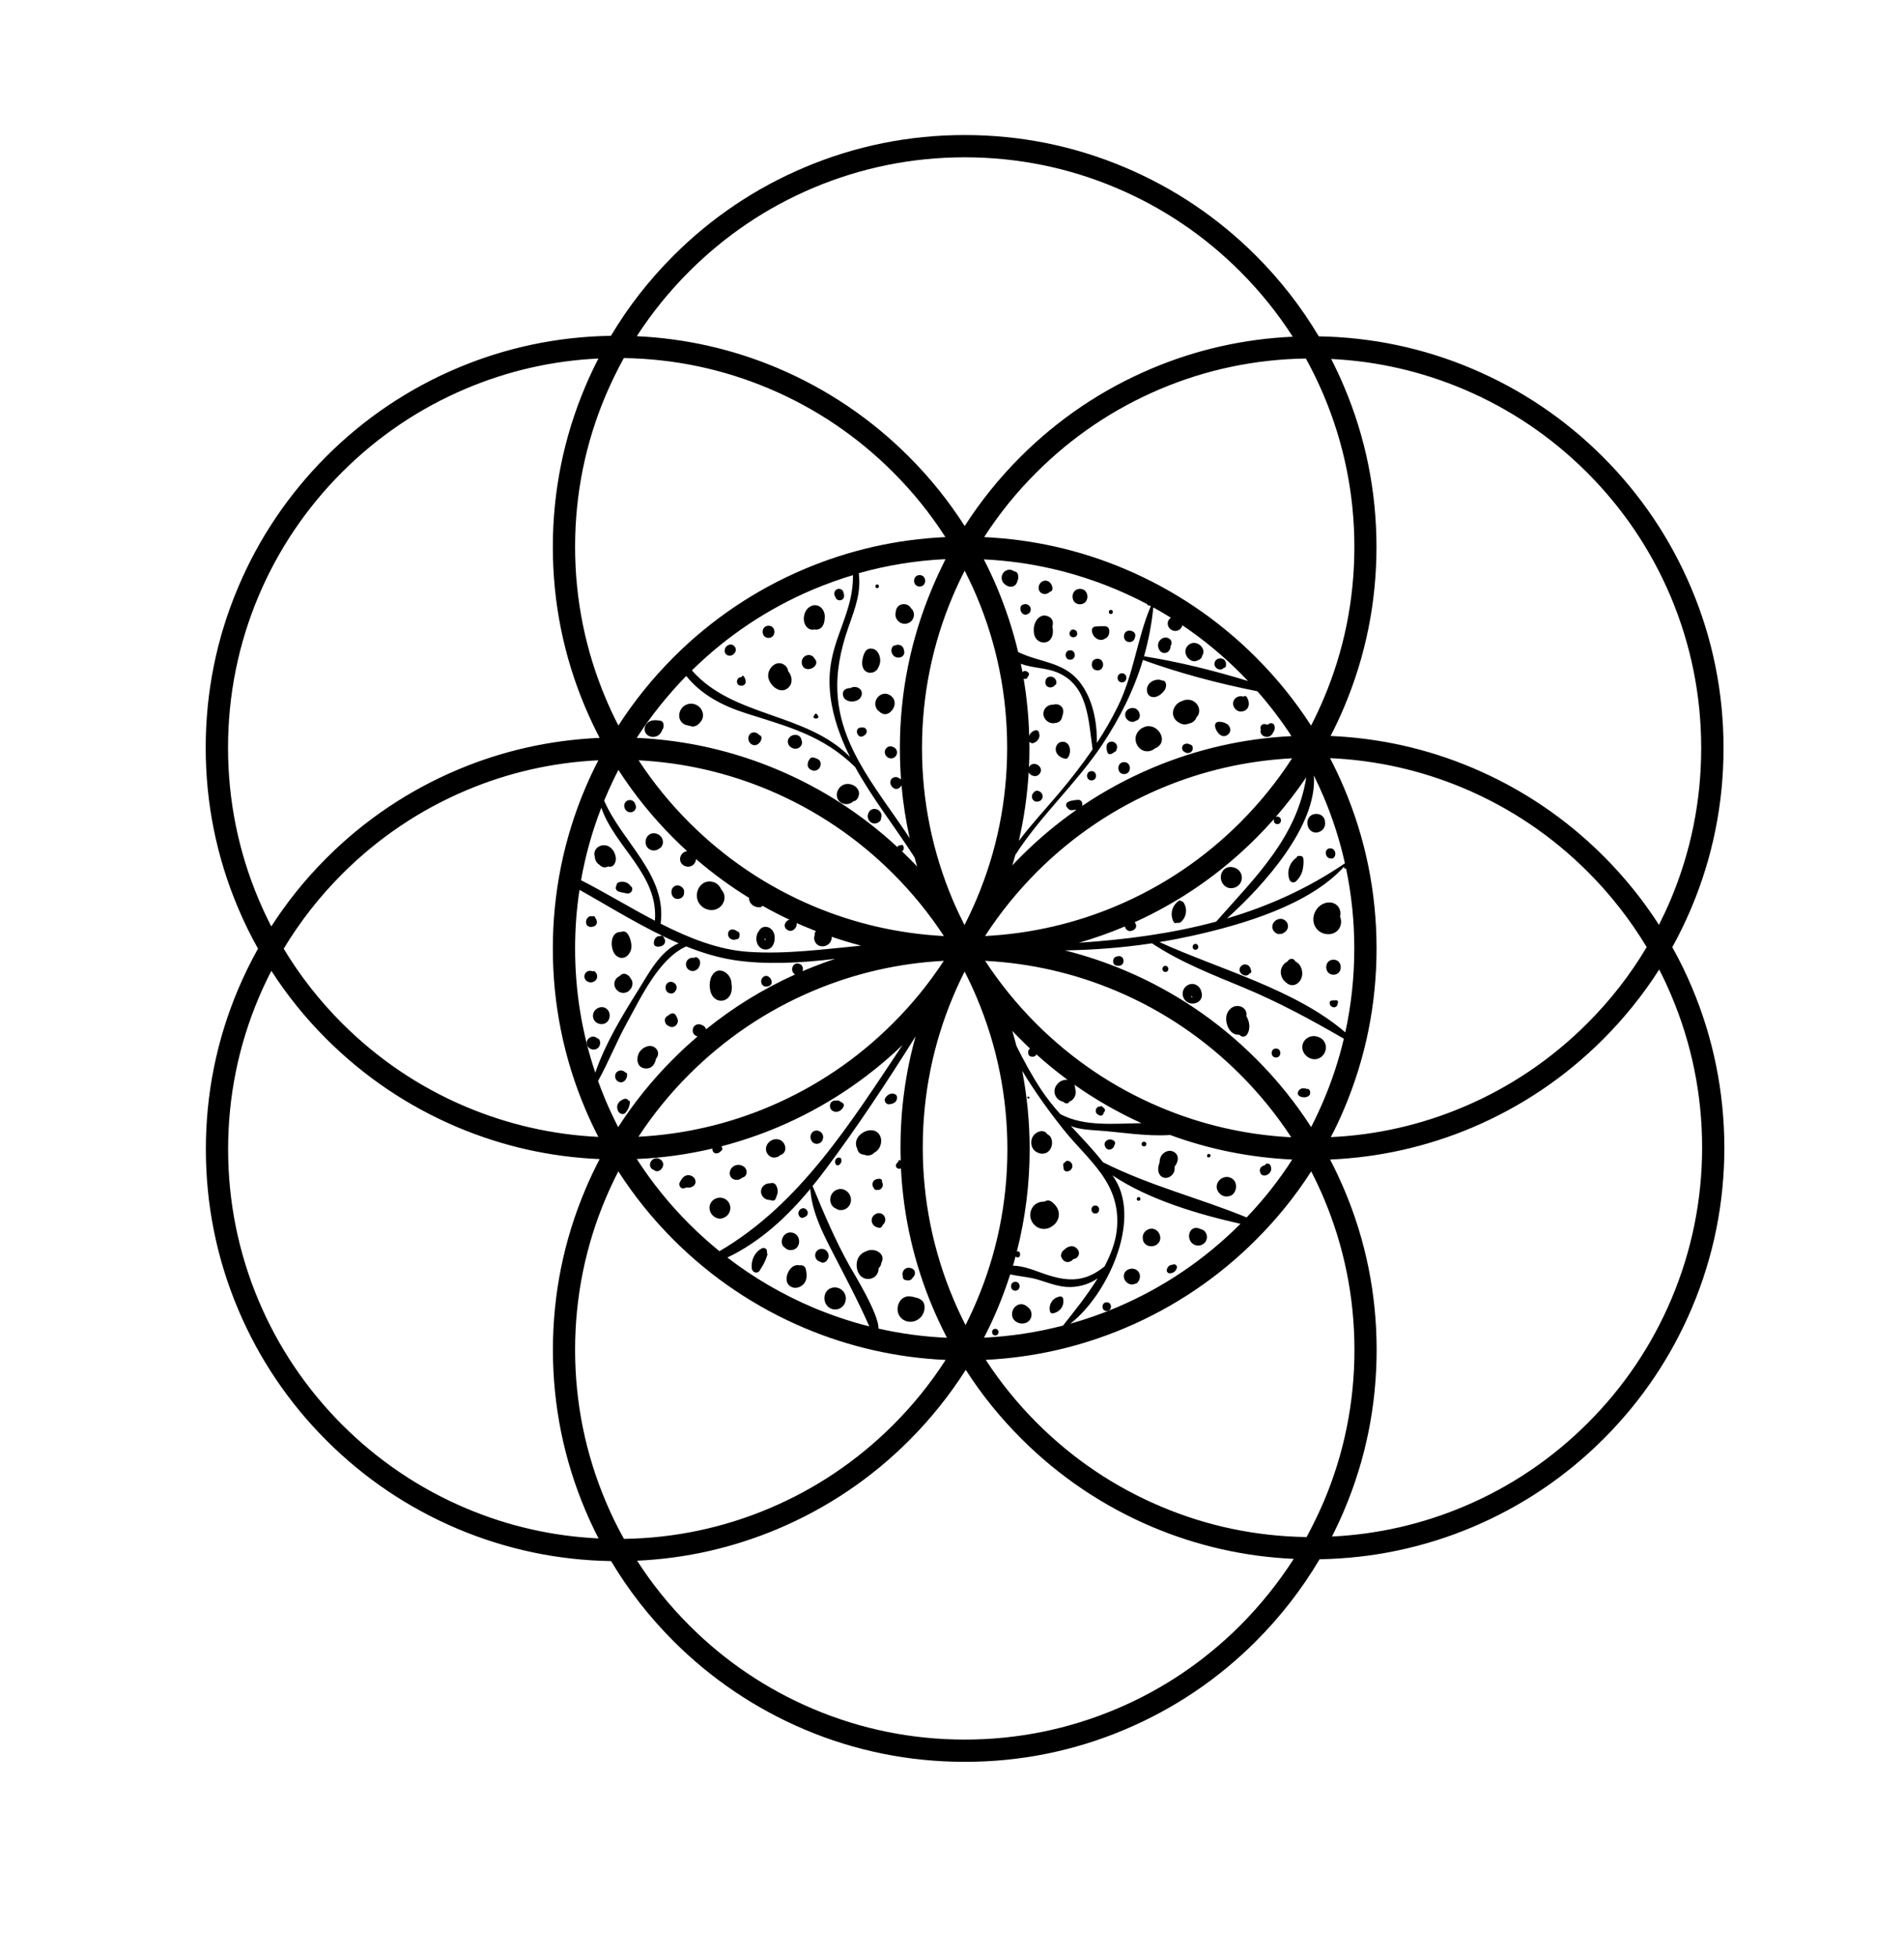 <?xml version="1.0" encoding="UTF-8"?> <!-- Generator: Adobe Illustrator 26.0.2, SVG Export Plug-In . SVG Version: 6.00 Build 0) --> <svg xmlns="http://www.w3.org/2000/svg" xmlns:xlink="http://www.w3.org/1999/xlink" id="Слой_1" x="0px" y="0px" viewBox="0 0 2497.3 2564.8" style="enable-background:new 0 0 2497.3 2564.8;" xml:space="preserve"> <g> <path d="M2219,1294.6c-7.6-18-16.1-35.5-25.6-52.4c9.1-16.4,17.3-33.4,24.7-50.8c28.2-66.6,42.5-137.3,42.5-210.3 c0-72.9-14.3-143.7-42.5-210.2c-27.2-64.3-66.1-122.1-115.7-171.7c-49.6-49.6-107.4-88.5-171.7-115.7c-63.8-27-131.4-41.2-201-42.4 c-22.8-38.4-50.4-73.8-82.4-105.8c-49.6-49.6-107.4-88.5-171.7-115.7c-66.6-28.2-137.3-42.5-210.3-42.5s-143.7,14.3-210.3,42.5 c-64.3,27.2-122.1,66.1-171.7,115.7c-31.8,31.8-59.3,67-82,105.1c-69.9,1.1-137.6,15.3-201.6,42.4 c-64.3,27.2-122.1,66.1-171.7,115.8c-49.6,49.6-88.5,107.4-115.7,171.7c-28.2,66.6-42.5,137.3-42.5,210.3 c0,72.9,14.3,143.6,42.5,210.2c7.7,18.3,16.4,36.1,26.1,53.3c-9.5,17.1-18.2,34.7-25.9,52.9c-28.2,66.6-42.5,137.3-42.5,210.2 s14.3,143.7,42.5,210.3c27.2,64.3,66.1,122.1,115.8,171.7c49.6,49.6,107.4,88.5,171.7,115.7c63.9,27,131.7,41.3,201.5,42.4 c22.7,38.1,50.1,73.2,81.9,105c49.6,49.6,107.4,88.5,171.7,115.8c66.6,28.2,137.3,42.5,210.3,42.5c72.9,0,143.7-14.3,210.3-42.5 c64.3-27.2,122.1-66.1,171.7-115.8c32.4-32.4,60.3-68.4,83.4-107.4c69.6-1.2,137.2-15.4,201-42.4c64.3-27.2,122.1-66.1,171.7-115.7 c49.6-49.6,88.5-107.4,115.7-171.7c28.2-66.6,42.5-137.3,42.5-210.3C2261.5,1431.9,2247.2,1361.2,2219,1294.6z M1919.3,510.3 c60.8,25.7,115.5,62.6,162.4,109.5c46.9,46.9,83.8,101.6,109.5,162.4c26.6,63,40.1,129.9,40.1,198.9s-13.5,135.9-40.1,198.9 c-4.7,11.2-9.9,22.2-15.3,32.9c-20.8-32.4-45.1-62.5-72.7-90.1c-49.6-49.6-107.4-88.5-171.7-115.7 c-59.3-25.1-121.8-39.1-186.3-41.9c6.4-12.3,12.3-24.9,17.7-37.7c28.2-66.6,42.5-137.3,42.5-210.2c0-72.9-14.3-143.7-42.5-210.3 c-5.2-12.3-10.9-24.4-16.9-36.2C1806,473.7,1864.2,487,1919.3,510.3z M1713.7,2015.8c-66.3-1-130.6-14.4-191.2-40.1 c-60.8-25.7-115.5-62.6-162.4-109.5c-25.4-25.4-47.9-53.1-67.2-82.8c63.2-3.1,124.6-17.2,182.8-41.8 c64.3-27.2,122.1-66.1,171.7-115.7c27.5-27.5,51.7-57.4,72.4-89.7c5.9,11.5,11.4,23.2,16.5,35.2c26.6,63,40.2,129.9,40.2,198.9 c0,69-13.5,135.9-40.2,198.9C1729.4,1985.2,1721.9,2000.7,1713.7,2015.8z M794.5,1969.2c-26.6-63-40.2-129.9-40.2-198.9 c0-69,13.5-135.9,40.2-198.9c5.1-12,10.6-23.7,16.5-35.2c20.7,32.2,44.9,62.2,72.4,89.7c49.6,49.6,107.4,88.5,171.7,115.7 c58.9,24.9,121.1,39,185.2,41.9c-19.7,30.6-42.6,59-68.7,85.1c-46.9,46.9-101.6,83.8-162.4,109.5c-60.5,25.6-124.7,39.1-190.8,40.1 C809.5,2002.4,801.6,1986,794.5,1969.2z M818.2,469.6c66.1,1,130.2,14.5,190.7,40.1c60.8,25.7,115.5,62.6,162.4,109.5 c26.1,26.1,49.1,54.6,68.7,85.2c-64,2.9-126.1,17-185,41.9C990.8,773.5,933,812.4,883.4,862c-27.4,27.4-51.6,57.4-72.3,89.5 c-6-11.5-11.5-23.3-16.6-35.4c-26.6-63-40.2-129.9-40.2-198.9s13.5-135.9,40.2-198.9C801.6,501.7,809.5,485.4,818.2,469.6z M1736.2,518.4c26.6,63,40.2,129.9,40.2,198.9s-13.5,135.9-40.2,198.9c-5.1,12-10.6,23.8-16.6,35.4c-20.7-32.2-44.9-62.1-72.3-89.5 c-49.6-49.6-107.4-88.5-171.7-115.8c-58.8-24.9-120.9-38.9-184.8-41.9c19.6-30.4,42.4-58.7,68.4-84.6 c46.9-46.9,101.6-83.8,162.4-109.5c60.6-25.7,124.9-39.1,191.2-40.1C1721.4,485.8,1729.2,501.9,1736.2,518.4z M1547.3,825.5 c2-1.6,3.1-3.6,3.5-5.5c27.1,18.3,52.5,39.2,75.9,62.6c3.5,3.5,6.9,7,10.2,10.5c-44.4-13.6-91.1-25.2-136.4-32.4 c5.9-20.7,10-42,12.2-64.1c7.8,4.3,15.5,8.8,23,13.5c-2.5,1.7-4.2,4.5-4.1,7.7C1531.7,825.7,1541.1,830.3,1547.3,825.5z M1765.5,1139C1765.5,1139,1765.5,1139,1765.5,1139c7.2,34.3,10.8,69.3,10.8,105c0,37.4-4,74.1-11.8,109.9 c-65.5-56.5-166.3-83-243.8-118.4c14.3-2.3,28.6-5.1,42.7-8.2c67-14.9,153.9-40.3,199.9-91.1 C1761.9,1137.7,1763.7,1139.9,1765.5,1139z M1415,1236.4c20.5-5.9,40.6-13,60.4-21.4c0.8,3.9,4.7,7.3,8.9,5.7 c0.4-0.2,0.8-0.3,1.3-0.5c2.6-1,4.7-3.1,4.6-6c-0.1-2-0.9-3.3-2-4.7c59.3-26.9,112.8-63.9,159.1-110.2c8.2-8.2,16.1-16.6,23.7-25.2 c-1,2.9,0.5,6.7,4.4,6.7c6.3,0,6.3-9.8,0-9.8c-0.8,0-1.5,0.2-2.1,0.4c14.4-16.6,27.7-33.9,40-52c-12.5,78.7-65.3,129.5-118.2,189.3 C1536.8,1224.4,1476.6,1232.3,1415,1236.4z M1464.6,1614.6c-1.8,15.2-7.8,30.8-15.8,46.2c-27.7,22.7-51.7,19.9-84.3,8 c-11.7-4.3-23.7-8.7-35.9-8.9c1.2-3.9,2.3-7.9,3.3-11.9c2.1,1.7,6.1,1.5,6-2.4c0-0.5,0-1.1,0-1.6c-0.1-2.1-2.5-3.6-4.2-2.7 c11.1-43.5,16.8-88.4,16.8-134.1c0-34.9-3.3-69.2-9.8-102.9c16.3,27,34.8,52.6,53.6,76.3 C1426.8,1521.9,1472.2,1551.4,1464.6,1614.6z M837.4,1490.8c19.2-29.3,41.4-56.7,66.6-81.8c46.9-46.9,101.6-83.8,162.4-109.5 c54.6-23.1,112.2-36.3,171.5-39.4c-19.2,29.3-41.4,56.7-66.6,81.8c-46.9,46.9-101.6,83.8-162.4,109.5 C954.3,1474.5,896.7,1487.7,837.4,1490.8z M866.5,1211.4c8.5-64-50.2-106.3-74.1-161.4c0.7-1.6,1.4-3.3,2.1-4.9 c5.1-12,10.6-23.8,16.6-35.4c20.7,32.2,44.9,62.1,72.3,89.5c5.9,5.9,11.8,11.6,17.9,17.1c-4.9,0.4-9.1,4.7-9.3,10 c-0.3,7.9,8.6,12.6,15.3,9.2c3.3-1.7,5.3-5.2,5.7-8.8c21.9,18.9,45.2,35.9,69.7,51c-0.4,0.8-0.5,1.7-0.2,2.5 c1.9,6.4,7.3,9.8,13.9,9.7c1.6,0,2.9-0.8,3.7-2c11.5,6.5,23.3,12.6,35.4,18.3c-5,0.9-9.2,8.1-3.7,12.7c6.6,5.5,14.3-2.2,13-8.4 c3.4,1.5,6.9,3.1,10.4,4.5c5,2.1,10,4.1,15,6.1c-1.6,1.6-2,3.5-1.6,5.2c-0.9,2.4-1.1,5.1,0,7.8c4.1,10.8,19.6,8.3,22-2.3 c0.2-1.1,0.3-2.1,0.3-3.2c12.7,4.3,25.6,8.2,38.5,11.6c-49.3,4.7-98.6,11.4-147.6,8.1C942.2,1245.7,903.8,1230.3,866.5,1211.4z M1238,1227.6c-59.3-3.1-116.9-16.3-171.6-39.4c-60.8-25.7-115.5-62.6-162.4-109.5c-25.1-25.1-47.3-52.4-66.4-81.6 c59.3,3.1,116.9,16.3,171.6,39.4c60.8,25.7,115.5,62.6,162.4,109.5C1196.6,1171,1218.8,1198.3,1238,1227.6z M1522.4,1034 c54.8-23.2,112.7-36.4,172.3-39.5c-19.5,30.2-42.3,58.3-68,84.1c-46.9,46.9-101.6,83.8-162.4,109.5 c-54.8,23.2-112.7,36.4-172.3,39.5c19.5-30.2,42.3-58.3,68-84.1C1406.9,1096.6,1461.6,1059.7,1522.4,1034z M1349.2,1012.8 c1.1,2.5,3.5,4.2,6.1,4.7c2.9,0.8,6.2,0.2,8.5-3.1c6.4-8.9-9.1-18.3-14.2-8.2c0.4-8.5,0.6-17.1,0.6-25.6c0-2.6,0-5.2-0.1-7.9 c1.1,1.6,3.4,2.4,5.1,1.9c4.3-1.5,7.2-4.4,8.1-8.9c0.2-1,0.1-2.2-0.3-3.2c0.3-2.9-2.3-5.7-5.3-4.7c-4.1,1.3-6.7,4-7.8,7.4 c-0.7-25.3-3.1-50.4-7.3-75.1c0.6,0.2,1.3,0.3,2.2,0.3c1.9,0,2.9-1.3,3.1-2.8c0.6-0.4,1.1-0.9,1.3-1.6c0.1-0.3,0.2-0.6,0.3-0.9 c0.5-1.6-0.3-2.9-1.6-3.8c-2.8-2.1-5.3-1.5-6.8,0.2c-0.7-3.7-1.4-7.4-2.2-11c14.5,5.6,32.3,5.2,46.9,11 c41.9,16.7,41.6,63.3,47.3,101.2c-14.1,20.6-29.5,40.3-45.7,59.4c-17.4,20.5-35.5,40-51.1,60.7 C1343.1,1073.3,1347.4,1043.3,1349.2,1012.8z M1321,980.5c0,69-13.5,135.9-40.2,198.9c-4.9,11.5-10.1,22.8-15.8,33.8 c-5.5-10.9-10.7-21.9-15.5-33.2c-26.6-63-40.2-129.9-40.2-198.9s13.5-135.9,40.2-198.9c4.9-11.5,10.1-22.8,15.8-33.8 c5.5,10.9,10.7,21.9,15.5,33.2C1307.5,844.6,1321,911.6,1321,980.5z M1250.5,1305.9c4.5-10.7,9.4-21.3,14.7-31.7 c5.7,11.1,11,22.5,15.9,34.1c26.6,63,40.2,129.9,40.2,198.9c0,69-13.5,135.9-40.2,198.9c-4.5,10.7-9.4,21.3-14.7,31.7 c-5.7-11.1-11-22.5-15.9-34.1c-26.6-63-40.2-129.9-40.2-198.9C1210.3,1435.9,1223.8,1368.9,1250.5,1305.9z M1365.7,1429.2 c-12.3-18.6-22.8-37.9-32.5-57.5c-1.7-6.6-3.6-13.2-5.5-19.8c3.5,3.7,7.1,7.5,10.8,11.1c4.1,4.1,8.3,8.2,12.5,12.1 c-1.3,0.9-2.3,2.3-2.4,4.4c0,0.3,0,0.7,0,1.1c-0.3,6.3,8.8,7.1,10.8,2.2c13.1,11.8,26.8,23,40.9,33.4c0,0-0.1,0-0.1,0 c-1.1-0.1-2.2-0.1-3.2,0c-0.7,0-1.3,0.1-1.9,0.3c-8.1,2-14.2,10.8-11.3,19.2c1.7,4.9,6.2,8.3,11.2,9.4c0,0,0,0.1,0.1,0.1 c1.9,2.6,6.5,2.5,7.5-0.5c1.4-0.5,2.7-1.2,3.9-2.3c4.4-3.9,5.4-10,3.6-15.2c0.1-1.6-0.2-3.1-0.8-4.6c27.6,19.5,56.9,36.3,87.9,50.4 c-36.9,0.5-75.1,4.8-106.5-11.9C1381.5,1450.9,1373.1,1440.4,1365.7,1429.2z M1391.6,1434.4c0,0.1,0,0.2,0,0.3 c-0.1-0.1-0.2-0.2-0.2-0.3C1391.4,1434.4,1391.5,1434.4,1391.6,1434.4z M1521.5,1452c-60.8-25.7-115.5-62.6-162.4-109.5 c-25.3-25.3-47.7-52.9-67-82.4c59.5,3.1,117.3,16.3,172.1,39.5c60.8,25.7,115.5,62.6,162.4,109.5c25.3,25.3,47.7,52.9,67,82.4 C1634.1,1488.4,1576.3,1475.2,1521.5,1452z M1511.1,1007.2c-32.3,13.7-63,30.3-91.8,49.8c1.2-3.9-0.7-8.5-5.8-8 c-3.8,0.4-16.2,0.9-15.2,7.4c0.2,1.5,1.1,2.6,2.3,3.4c0.9,1.7,2.6,2.9,5,2.7c2.2-0.2,4.3-0.4,6.5-0.6c-25.8,18.1-50.1,38.4-72.7,61 c-3.9,3.9-7.8,7.9-11.6,12c1.3-4.5,2.6-9,3.9-13.6c32.4-50.9,79.9-93.7,113.5-144c23.7-35.5,42.1-72.5,53.9-111.8 c47.8,17.4,99.9,31.1,150.1,41.1c16.4,18.6,31.3,38.2,44.7,58.8C1630.6,968.5,1569.3,982.6,1511.1,1007.2z M1504.4,792.2 c0.5,1.5,2.4,2.4,3.9,2.1c0.4,0.2,0.7,0.4,1.1,0.6c-18.1,42.9-22.4,89.4-43.5,132.1c-8.1,16.4-17.2,32.1-27.2,47.3 c0.3-28.4-5.6-59.2-23.8-81.3c-20.8-25.3-52.5-24.5-79.5-37.9c-6.9-28.9-16.2-57.2-27.8-84.8c-5.3-12.5-11-24.7-17.2-36.7 c60.1,2.9,118.4,16.2,173.7,39.5C1477.9,778.9,1491.3,785.3,1504.4,792.2z M1222.8,770.9c-28.2,66.6-42.5,137.3-42.5,210.2 c0,13.8,0.5,27.6,1.5,41.2c-0.8-0.9-1.9-1.6-3.4-2.2c-1.6-1-3.6-1.4-5.6-0.7c-5.4,1.4-6.4,7.9-3.2,11.9c4.8,6,10.6,3.1,12.8-1.4 c2.1,23.5,5.7,46.6,10.8,69.4c-22.2-33.8-47.6-66-67.1-101.4c-33.8-61.5-35.4-112.8-13-176.2c9.4-26.6,16.2-44.8,13.3-70 c36.9-10.4,75-16.6,113.7-18.4C1234,745.7,1228.1,758.2,1222.8,770.9z M1118.7,754.3c1,47-26.5,80.5-30.2,126.8 c-2.3,28.4,3.7,56.7,13.8,83.1c3.7,9.8,8,19.3,12.6,28.5C1057,934.1,961.5,941,907.5,879.2c46.1-45.3,99.6-81,158.9-106.1 C1083.6,765.9,1101,759.6,1118.7,754.3z M900.1,886.5c20.1,25,47.9,39.3,79.1,49.2c55.8,17.7,100.3,29.1,142.4,70.2 c22.7,41.3,52.3,78.6,77.9,118.5c1.1,4,2.2,8,3.4,12c-3.5-3.7-7.1-7.5-10.8-11.1c-3.1-3.1-6.2-6.1-9.3-9.1c0.7,0,1.3-0.3,1.8-1.1 c0.4-0.6,0.6-1.3,0.6-1.8c0.4-1.3,0.2-2.8-0.9-4.6c-0.6-1-1.9-0.9-2.5-0.1c-1.9-0.5-4,0.2-4.7,2.4 c-46.2-42.8-98.8-76.9-156.8-101.4c-58.9-24.9-121.1-39-185.2-41.9C854,938.7,875.7,911.5,900.1,886.5z M788.7,1059.3 c17.9,52,75.1,87.7,70.3,148.2c-33.3-17.4-65.7-37.3-96.9-53.1C767.8,1122,776.7,1090.2,788.7,1059.3z M760.1,1167 c40.6,22.8,84.7,50.6,130,70.1c-24.3,10.1-40.3,41.1-53.2,61.8c-20.6,32.7-43.1,69.9-56.1,107.9c-17.6-52.2-26.5-106.8-26.5-162.8 C754.3,1218,756.2,1192.3,760.1,1167z M822.5,1341c17.9-32.4,41.6-83.7,77.5-99.8c20.5,8.2,41.2,14.5,61.9,17.8 c41,6.4,87.6,4.1,133.5-1.5c-13.6,4.5-27.1,9.6-40.4,15.2c-0.8,0.3-1.6,0.7-2.4,1c1.3-3.3,0.3-7.9-3.7-9.5 c-8.6-3.5-13.4,7.9-7,13.2c0.3,0.2,0.6,0.4,0.9,0.6c-42,19-81,43-116.7,71.9c-0.4-1.6-1.4-3.1-2.9-4.3c-0.5-0.4-1-0.6-1.6-0.7 c-3-2.2-7.3-2.3-10.3,0.2c-3.9,3.3-3.8,10.3,0.9,13c0.5,0.3,1.1,0.5,1.6,0.7c0.3,0.2,0.6,0.4,1,0.6c-10.9,9.3-21.4,19-31.6,29.2 c-27.5,27.5-51.7,57.4-72.4,89.6c-5.9-11.5-11.4-23.2-16.5-35.2c-3.5-8.4-6.8-16.8-9.9-25.3C798.2,1392.7,808.8,1365.8,822.5,1341z M934.6,1506.3c-0.4,1.1-0.2,2.5,0.3,3.4c0.1,0.2,0.3,0.5,0.5,0.7c1.1,1.9,3.1,2.5,5.2,2.1c0.3-0.1,0.6-0.1,1-0.2 c0.8-0.1,1.4-0.5,1.9-1c0.2-0.1,0.4-0.2,0.6-0.4c0.8-0.6,1.5-1.2,2.2-1.9c1.8-1.6,1.3-4.2-0.2-5.6c25.3-6.6,50.1-15,74.3-25.2 c60.7-25.7,115.6-61.9,163.3-107.6c-67.9,101.7-134.4,208.7-240.1,270.3c-13.7-11.2-26.9-23-39.6-35.7 c-26.1-26.1-49.1-54.6-68.8-85.2C869,1518.6,902.1,1513.9,934.6,1506.3z M1062.8,1559.2c1.9,28.2,14.4,54.2,27.3,79.3 c17.3,33.8,34.9,66.4,50.1,101c-25.1-6.3-49.7-14.6-73.7-24.7c-40.4-17.1-78-39.1-112.5-65.6 C997.2,1628.6,1032.3,1595.9,1062.8,1559.2z M1152.2,1742.4c0.9-18.8-33.4-74.2-37.9-82.2c-19-34.1-33.7-68.8-48.5-104.8 c5.7-6.9,11.2-14,16.5-21.1c41.6-55.5,81.1-115.3,118.6-175.1c-13.2,47.1-19.8,95.9-19.8,145.6c0,5.7,0.1,11.4,0.3,17.1 c-0.3,0-0.6,0-0.8,0c-0.7-0.7-2-0.7-2.2,0.6c0,0.3,0,0.6,0,0.9c-0.6,0.6-1.2,1.1-2,1.9c0.1,0,0.2,0,0.2,0c-1.9,1.8-2.3,4.8,0.2,6.7 c1.5,1.1,3.4,1.1,4.9,0.3c3.1,63.2,17.2,124.6,41.8,182.8c5.7,13.4,11.9,26.5,18.5,39.3C1211.7,1753.1,1181.7,1749.1,1152.2,1742.4 z M1307.9,1717.5c6.4-15.2,12.1-30.6,17.1-46.2c12.1,2.8,24.7,3.3,36.8,7c13.8,4.2,27.7,10,42.4,9.6c13.1-0.3,25.3-4.3,35.5-11.4 c-13.9,22.5-31.1,43.9-45.5,62c-33.8,8.8-68.4,14.1-103.6,15.8C1296.9,1742.3,1302.6,1730,1307.9,1717.5z M1462.7,1546.9 c-1.1-1.8-2.3-3.6-3.5-5.4c48.2,32.3,113.7,51.3,167.8,63.5c-0.1,0.1-0.2,0.2-0.3,0.3c-46.9,46.9-101.6,83.8-162.4,109.5 c-19.8,8.4-40,15.4-60.5,21.2C1451.5,1699.2,1497,1602.8,1462.7,1546.9z M1635.1,1596.6c-63.3-25.9-127.1-41.4-188.3-72.3 c-12.9-16.4-27.7-31.8-42.2-47.5c10.6,4.2,23.1,5,35,5.8c29.1,1.9,64.1,8.1,95.1,5.9c51.4,18.9,105.2,29.6,160.2,32.2 C1677.6,1547.7,1657.6,1573.1,1635.1,1596.6z M1719.7,1478.1c-20.7-32.2-44.9-62.2-72.4-89.6c-49.6-49.6-107.4-88.5-171.7-115.7 c-25.7-10.9-52-19.6-78.8-26.4c38.2-0.6,76.5-3.6,114.1-9.3c36.8,24.5,78.3,40.7,119.1,57.6c47.2,19.6,89.1,42.4,132.6,67.5 c-6.5,27.5-15.3,54.5-26.5,80.8C1731.1,1454.8,1725.6,1466.6,1719.7,1478.1z M1609.3,1204.5c48.8-43.7,118.6-121.9,114-187.4 c4.5,9.2,8.8,18.5,12.8,27.9c12,28.3,21.3,57.5,27.9,87.2C1714.7,1165.7,1662.9,1188.7,1609.3,1204.5z M767.6,1033.7 c-28.2,66.6-42.5,137.3-42.5,210.3s14.3,143.7,42.5,210.3c5.3,12.5,11,24.7,17.2,36.7c-60.1-2.9-118.4-16.2-173.7-39.5 c-60.8-25.7-115.5-62.6-162.4-109.5c-29.6-29.6-55.3-62.4-76.6-97.8c21.4-35.6,47.1-68.4,76.8-98.1 c46.9-46.9,101.6-83.8,162.4-109.5c55.2-23.4,113.5-36.6,173.5-39.5C778.7,1008.9,772.9,1021.2,767.6,1033.7z M1763,1454.2 c28.2-66.6,42.5-137.3,42.5-210.3s-14.3-143.7-42.5-210.3c-5.7-13.4-11.8-26.5-18.5-39.3c60.8,2.7,119.8,16,175.7,39.6 c60.8,25.7,115.5,62.6,162.4,109.5c29.9,29.9,55.7,63,77.2,98.7c-21.6,36.4-47.7,69.9-78.1,100.2 c-46.9,46.9-101.6,83.8-162.4,109.5c-55.3,23.4-113.7,36.7-173.8,39.5C1751.8,1479.4,1757.6,1466.9,1763,1454.2z M904,356 c46.9-46.9,101.6-83.8,162.4-109.5c63-26.6,129.9-40.2,198.9-40.2c69,0,135.9,13.5,198.9,40.2c60.8,25.7,115.5,62.6,162.4,109.5 c26.2,26.2,49.3,54.9,69,85.6c-64.2,2.9-126.5,16.9-185.5,41.9c-64.3,27.2-122.1,66.1-171.7,115.7c-27.8,27.8-52.2,58.1-73.1,90.7 c-21-32.8-45.5-63.4-73.5-91.3c-49.6-49.6-107.4-88.5-171.7-115.8c-58.9-24.9-121-38.9-184.9-41.9C855,410.4,877.9,382,904,356z M339.2,1179.4c-26.6-63-40.1-129.9-40.1-198.9c0-69,13.5-135.9,40.1-198.9c25.7-60.8,62.6-115.5,109.5-162.4 c46.9-46.9,101.6-83.8,162.4-109.5c55.3-23.4,113.7-36.7,173.8-39.5c-6.2,12-12,24.3-17.3,36.9c-28.2,66.6-42.5,137.3-42.5,210.3 c0,72.9,14.3,143.6,42.5,210.2c5.8,13.7,12.1,27,18.9,40.1c-64.6,2.8-127.2,16.8-186.6,41.9c-64.3,27.2-122.1,66.1-171.7,115.7 c-27.5,27.5-51.7,57.5-72.4,89.7C349.9,1203.4,344.3,1191.5,339.2,1179.4z M611.3,1978.1c-60.8-25.7-115.5-62.6-162.4-109.5 c-46.9-46.9-83.8-101.6-109.5-162.4c-26.6-63-40.2-129.9-40.2-198.9c0-69,13.5-135.9,40.2-198.9c5.1-12,10.6-23.7,16.5-35.2 c20.7,32.1,44.8,62,72.2,89.3c49.6,49.6,107.4,88.5,171.7,115.7c59.4,25.1,122.1,39.2,186.7,41.9c-6.8,13-13.1,26.3-18.8,39.9 c-28.2,66.6-42.5,137.3-42.5,210.2s14.3,143.7,42.5,210.3c5.3,12.6,11.1,25,17.4,37.1C724.9,2014.7,666.6,2001.5,611.3,1978.1z M1626.7,2131.7c-46.9,46.9-101.6,83.8-162.4,109.5c-63,26.6-129.9,40.2-198.9,40.2c-69,0-135.9-13.5-198.9-40.2 c-60.8-25.7-115.5-62.6-162.4-109.5c-26-26-48.9-54.4-68.5-84.9c64-2.9,126.1-17,185-41.9c64.3-27.2,122.1-66.1,171.7-115.7 c28.3-28.3,53.2-59.4,74.4-92.7c20.8,32.5,45.2,62.7,72.9,90.3c49.6,49.6,107.4,88.5,171.7,115.7c59.1,25,121.4,39,185.6,41.9 C1676.7,2075.8,1653.3,2105,1626.7,2131.7z M2192.2,1703.7c-25.7,60.8-62.6,115.5-109.5,162.4c-46.9,46.9-101.6,83.8-162.4,109.5 c-55.2,23.3-113.4,36.6-173.3,39.5c5.8-11.3,11.1-22.9,16.1-34.6c28.2-66.6,42.5-137.3,42.5-210.3s-14.3-143.7-42.5-210.2 c-5.7-13.4-11.9-26.5-18.5-39.3c64.4-2.8,127-16.9,186.2-41.9c64.3-27.2,122.1-66.1,171.7-115.7c28-28,52.7-58.7,73.7-91.6 c5.8,11.3,11.2,22.8,16.1,34.5c26.6,63,40.2,129.9,40.2,198.9S2218.8,1640.8,2192.2,1703.7z"></path> <path d="M1068.2,863.5c-1.2-2.3-3.4-4-6.4-4.4c-6.1-0.7-11,4.6-10.2,10.6C1053.9,885.5,1078.4,874.3,1068.2,863.5z"></path> <path d="M1008,820.6c-10.3,0-10.3,16,0,16C1018.3,836.6,1018.3,820.6,1008,820.6z"></path> <path d="M1131.7,954.1c-0.7,0-1.4,0-2.1,0c-10.4,0.2-4.7,16.3,3,11c0.6-0.4,1.2-0.8,1.8-1.2C1138.5,961.1,1137.3,954,1131.7,954.1z "></path> <path d="M1148.5,926.5c0.9,3.1,2.6,5.2,4.7,6.5c3.4,3.6,8.6,5.2,13.4,1.7c8.1-5.9,10-17.6,0.2-23.3 C1156.7,905.7,1145.5,916.1,1148.5,926.5z"></path> <path d="M1141.1,882.3c3.7,0.2,7.7-1.7,9.8-4.8c0.4-0.7,0.8-1.3,1-2c1.2-2,2-4.3,2.4-6.5c1.1-6.9-2.1-16.7-9.9-18.2 c-9.6-1.9-12.1,8-13.3,15.2C1129.8,873.3,1132.5,881.9,1141.1,882.3z"></path> <path d="M1171,858.7c4.2,6.2,15.6,4.5,15.1-3.9c0-0.6-0.2-1.3-0.5-1.9c-0.2-3-1.9-5.8-5.3-6.9c-2.3-0.8-4.5-0.4-6.3,0.5 c-1.4,0-2.7,0.6-3.5,2c-2,3.1-1.6,6.8,0.1,9.4C1170.7,858.2,1170.9,858.5,1171,858.7z"></path> <path d="M1115.4,902.4c-5.9-0.1-11.5,3.2-9.5,10.4c2.7,9.7,19.7,9.2,23.5,0.8C1133.9,903.8,1122.7,898.1,1115.4,902.4z"></path> <path d="M1059.6,823.7c2.6,2.1,5.9,2.6,8.8,1.8c2.7,0.7,5.5,0.1,7.9-1.6c4.4-3.4,5.3-9.3,5.5-14.5c0.5-10.9-9.5-20.2-20-13.4 C1053.3,801.4,1051.3,817.1,1059.6,823.7z"></path> <path d="M1101.4,787.3c5.2,0,6.9-5.4,5.1-9c-0.1-3.1-2.2-6-6.1-6c-6.1,0-7.7,7.1-4.6,10.7C1096.4,785.3,1098.2,787.3,1101.4,787.3z "></path> <path d="M1150.5,771.3c3.1,0,3.1-4.8,0-4.8C1147.4,766.5,1147.4,771.3,1150.5,771.3z"></path> <path d="M1206.2,769.2c9.7,0,9.7-15,0-15C1196.5,754.2,1196.5,769.2,1206.2,769.2z"></path> <path d="M1188.6,817.9c10.4-1.7,13.4-14.4,6.1-20.4c-1.7-3-4.7-5.2-9.2-5.2c-6.8,0-10.3,5-10.6,10.3 C1172.5,810.1,1179.1,819.4,1188.6,817.9z"></path> <path d="M1391.9,973c-4.7,0.9-7.5,5.7-7.2,10.3c0.4,5.8,5.1,9.4,10.1,11.2c0.6,0.2,1.2,0.3,1.8,0.2c1,0.7,2.3,0.7,3.3-0.3 C1406.4,987.5,1404,970.8,1391.9,973z"></path> <path d="M1357,1050.6c0.9,0.7,2.2,0.9,3.4,0.7c2,0,4-0.8,5.4-2.4c4-4.4,0.6-11-4.7-11.8c-2-0.3-3.9,0.4-4.9,1.9 c-2.3,1.8-3.4,5.1-2.3,8.1C1354.4,1048.7,1355.6,1049.9,1357,1050.6z"></path> <path d="M1383.9,898.3c0.1,0,0.1,0,0.2-0.1c1-0.4,1.4-1.5,1.4-2.5c0.6-9.7-13.6-11.8-14.4-1.6 C1370.5,902.4,1380.2,903.6,1383.9,898.3z"></path> <path d="M1381.2,948.5c0.9,0,1.7-0.1,2.5-0.3c3.1,0,6.3-1.6,7.9-4.2c0.9-1.5,1.5-3.1,1.7-4.8c0.9-2.3,1.3-4.7,1.2-7 c-0.1-6.7-7.8-10.2-13-8c-5.8-0.4-11.3,3.2-12.7,9.3C1367.1,941.1,1373.5,948.5,1381.2,948.5z"></path> <path d="M1374.9,808.4c-11.1-4.9-18.7,6.8-19,16.4c-0.2,5.3,0.6,11.1,4.9,14.7c4,3.5,10,4.3,14.5,1.3c5.7-3.8,6.6-12,5-19.3 C1382,816.5,1380.7,810.9,1374.9,808.4z"></path> <path d="M1344,792.3c-0.7,0.1-1.3,0.3-1.8,0.6c-1.2,0.1-2.4,0.8-3,1.9c-3,5.9,2.5,14.2,9.2,10.3 C1355.2,801.2,1351.4,791.6,1344,792.3z"></path> <path d="M1377,776.1c1.8-0.2,3.3-1.7,3.4-3.7c0.4-6.5-5.5-12.9-12.3-10.3c-5,1.9-7.5,8.5-4.7,13.2 C1366.3,780.1,1373.5,780.2,1377,776.1z"></path> <path d="M1412.7,829.9c-0.2-1.8-1.1-2.9-2.7-3.6c-0.3-0.1-0.6-0.2-0.9-0.4c-4.7-1.8-8.1,4.5-5.4,8c2.7,3.5,9.6,1.9,9.2-3.1 C1412.8,830.6,1412.8,830.3,1412.7,829.9z"></path> <path d="M1403.7,852.8c-8,0-8,12.4,0,12.4C1411.7,865.2,1411.7,852.8,1403.7,852.8z"></path> <path d="M1439.4,863.9c-9.9,0-9.9,15.3,0,15.3C1449.3,879.3,1449.3,863.9,1439.4,863.9z"></path> <path d="M1471.6,894.9c7.7,0,7.7-11.9,0-11.9C1463.9,883,1463.9,894.9,1471.6,894.9z"></path> <path d="M1457,799.8c-3.5,0-3.5,5.5,0,5.5C1460.5,805.2,1460.5,799.8,1457,799.8z"></path> <path d="M1416.5,772.3c-13,0-13,20.2,0,20.2C1429.5,792.5,1429.5,772.3,1416.5,772.3z"></path> <path d="M1449.5,821.3c-4.2,0-8.3,0-12.5,0.3c-3.5,0.3-5.3,3-4.8,6.4c1.3,8.8,10.8,14.1,17,9.6c4.9-1.7,6.6-7.6,5.4-12.4 C1454,822.9,1451.7,821.3,1449.5,821.3z"></path> <path d="M1481.4,842c4.1,0,6.4-2.6,7.1-5.7c1.4-3.1,0.3-7.4-3.4-8.4c-1-0.6-2.2-0.9-3.6-0.9C1471.8,827,1471.7,842,1481.4,842z"></path> <path d="M1335,752.9c-0.8-2.4-2.8-3.5-4.7-3.5c-2.9-2.2-6.8-3-10.4-1.3c-7.7,3.7-8,13.9-1.6,18.4c4.9,4.5,13.9,4.4,16-4 c0,0,0-0.1,0-0.1C1335.7,759.6,1336.1,756.2,1335,752.9z"></path> <path d="M1653.4,955.9c0.1,0.4,0.2,0.8,0.3,1.1c-1.1,3.5,0.4,7.5,5.2,9c5.3,1.6,9.4-1.5,11.1-5.7c1.7-2.1,2.5-5,1.6-8.6 c-1-3.8-6.5-4.4-8.4-1.3c-0.8-0.1-1.5-0.2-2.3-0.2C1656.9,947.9,1652.4,951.4,1653.4,955.9z"></path> <path d="M1631.1,913.7c-5-1.9-11.3,0.5-13.2,5.7c-2.5,6.8,3.6,14.7,10.8,13.7c10.5-1.3,11.3-12.2,6.2-19.4 C1634.1,912.4,1631.9,912.4,1631.1,913.7z"></path> <path d="M1608.2,948.9c-2.8-1.8-6.6-2.3-9.8-2.3c-3.4,0.1-5.2,3-4.7,6.1c1.3,7.8,9.9,17.8,17.8,9.8C1616,958,1613,951,1608.2,948.9 z"></path> <path d="M1560.5,976.3c-1.7-1.1-3.8-1.3-6.1-0.7c-3,0.8-4.6,4.2-3.7,7c0.3,1.3,1.1,2.5,2.4,3.2c0.5,0.4,1,0.7,1.5,0.9 c1.1,0.7,2.5,1.1,4.1,0.8c0.4-0.1,0.9-0.1,1.3-0.2c1.1-0.2,1.9-0.7,2.5-1.4c1.6-1.4,2.4-3.6,1.7-6.6 C1563.7,977.6,1562.1,976.5,1560.5,976.3z"></path> <path d="M1431.7,1011.3c-7.9,0-7.9,12.2,0,12.2C1439.5,1023.5,1439.5,1011.3,1431.7,1011.3z"></path> <path d="M1474.4,999.5c-10.1,0-10.1,15.7,0,15.7C1484.4,1015.2,1484.5,999.5,1474.4,999.5z"></path> <path d="M1465.1,978.5c-0.4-2.2-1.8-4.2-3.7-5c-1.2-0.7-2.7-1.1-4.4-0.8c-7.5,1.2-6.2,9.8-4.1,14.7c0.8,1.8,3.2,2,4.8,1.3 c1.7-0.8,3.3-1.7,4.7-3c0.2,0,0.3-0.1,0.5-0.1c0.9-0.2,1.3-1.1,1.2-1.9C1464.9,982.2,1465.4,980.5,1465.1,978.5z"></path> <path d="M1490.2,944.9c0.7,0,1.5-0.2,2.1-0.7c5.1-4,2.4-12.7-3.1-15c-5.9-2.5-13.7,1.6-13.4,8.4c0.2,6.6,7.9,11.6,13.8,7.8 C1489.7,945.3,1489.9,945.1,1490.2,944.9z"></path> <path d="M1605.2,875.8c1.1,0.1,2.2-0.4,2.5-1.7c1.1-4.1,0-8.6-4.3-10.2c-3.6-1.3-8.1,0.1-9.8,3.7 C1589.9,875.3,1600.6,881.5,1605.2,875.8z"></path> <path d="M1519.1,844c-1.5,6.2,3.5,14.3,10.6,12c2.7-0.8,4.6-3.3,5.3-6c0.2-0.9,0.2-1.7,0.2-2.6c2.3-3,2-7.6-1.9-10 C1527.6,833.9,1520.6,838,1519.1,844z"></path> <path d="M1571,866c2.4-0.7,5-2.6,5.6-5c0.1-0.3,0.1-0.6,0.1-0.9c6.9-9.7-8.1-22.8-18-14.1C1548,855.4,1561.4,871.9,1571,866z"></path> <path d="M1566.8,920.5c-5-3.6-11.4-3.7-16.6-1c-8.6,2.6-14.4,12.8-10.5,21.3c1.5,3.2,3.9,5.5,6.9,7c3.7,2.5,8.6,2.9,12.9,1.1 c3.5-0.6,6.6-2.5,8.7-5.7c0.6-0.9,0.9-1.8,1.1-2.7c0.3-0.2,0.6-0.4,0.9-0.7C1575.1,933.7,1573,925,1566.8,920.5z"></path> <path d="M1527.6,893.5c-0.6-0.8-2-1.1-2.9-0.8c-5-2.9-13.2-0.9-17.3,3.8c-6.2,7.2-2.9,19.7,8.1,17.5c3.7-0.8,8.1-3.7,10.9-7.5 c1.2-1.2,2-2.6,2.4-4.2C1529.9,899.3,1529.8,896.2,1527.6,893.5z"></path> <path d="M1502.4,952.9c-8.3,2.4-14.2,10-12.8,18.7c1.3,8.5,8.9,15,17.6,13.5c3-0.5,5.8-1.9,8-3.9c0.4-0.1,0.8-0.2,1.2-0.4 C1533.4,972.2,1518.7,948.3,1502.4,952.9z"></path> <path d="M1184.2,1674.7c-0.1,2.3,2,4.2,4.2,4.2c0.3,0,0.7,0,1,0c3,0.9,6.1-0.2,7.5-3.1c2-1.7,3.4-4.1,3.2-6.9 c0-0.4-0.1-0.7-0.2-1.1c-0.2-1-0.7-2-1.5-2.6c-2.5-2.6-7.2-3.3-10.3-1.7c-3.7,1.9-5.2,6.5-3.9,10.3 C1184.2,1674.1,1184.2,1674.4,1184.2,1674.7z"></path> <path d="M1155.2,1591.3c-5.1-1.5-10.9,2.4-11.8,7.5c-1,6.3,3.8,10.7,9.6,11.4c2.6,0.3,4.2-1.5,4.6-3.6c0.6-0.5,1.3-1.1,1.8-1.8 C1163,1600.3,1160.9,1593,1155.2,1591.3z"></path> <path d="M1176.4,1437.8c-0.1-0.3-0.2-0.6-0.4-0.8c-0.2-0.6-0.6-1.2-1.2-1.5c-3.8-2.5-7.9-1.2-11.2,1.5c-0.6,0.5-1,1.1-1.2,1.7 c-4,2.6-1.5,9.7,3.3,9.5C1172.3,1447.9,1177.5,1444.8,1176.4,1437.8z"></path> <path d="M1155.3,1644.5c-3.4-3.9-7.9-5.3-12.7-5.1c-0.2,0-0.3,0-0.5,0c0,0,0,0,0,0c-0.8,0.1-1.7,0.1-2.5,0.3 c-1.3,0.2-2.5,0.7-3.4,1.3c-4.9,1.6-9.1,5.1-11.1,10c-4,9.9-0.1,25.1,12.2,26.3c6.5,0.6,12.6-3.1,14.5-9.5c0.5-1.6,0.6-3.1,0.6-4.5 c2.1-1.9,3.4-4.6,3.7-7.4C1158,1652.5,1158.2,1647.9,1155.3,1644.5z"></path> <path d="M1201.7,1701.8c-0.3-0.1-0.7-0.1-1-0.1c-1.9-0.8-3.8-1.2-5.8-1.3c-17.2-3.3-24.8,22.6-9.1,31c1,0.5,2,0.9,3,1.3 c0,0,0.1,0,0.1,0c0.5,0.1,0.9,0.3,1.4,0.4c0.2,0,0.3,0.1,0.5,0.1c0.3,0.1,0.6,0.1,1,0.1c0.3,0,0.6,0.1,0.9,0.1c0,0,0,0,0,0 c5.8,0.5,11.9-2.1,15.8-6.9c3.1-3.9,4.5-8.7,4.1-13.7C1212.1,1706.5,1207.5,1703.3,1201.7,1701.8z"></path> <path d="M1095.3,1561.5c-9.1,5.7-8.1,20.5,1.6,23.7c2.5,2.1,6.9,2.2,10,1.2c5.1-1.6,8.7-6.2,9.2-11.5 C1117.1,1563.7,1105.2,1555.2,1095.3,1561.5z"></path> <path d="M1132.3,1514.2c0.2,0,0.4,0,0.6,0c4.9,2,10.4,1.5,14-2.7c0.4-0.2,0.7-0.3,1.1-0.6c6.4-3.7,9.4-13.1,6.9-19.9 c-5.8-15.8-28.8-7.9-31.9,5.6c-0.8,3.7-0.2,7.1,1.4,10C1125,1510.6,1128.2,1513.9,1132.3,1514.2z"></path> <path d="M1091.7,1456.6c5.7,3.8,12.6,0.1,14.8-5.6c1.1-2.7-1-5-3.5-5.6c-1.5-1.7-3.5-2.5-6.2-2.1c-0.1,0-0.2,0-0.3,0.1 c-1.1-0.2-2.2-0.1-3.4,0.3C1087.5,1445.6,1087,1453.5,1091.7,1456.6z"></path> <path d="M1071.2,1500.1c4.3,0.1,7.8-3.4,8.2-7c0.4-1.5,0.4-3.1-0.3-4.8c-2.3-6.1-10.6-7.8-14.5-2.3 C1060.8,1491.5,1064.2,1500,1071.2,1500.1z"></path> <path d="M964.2,1547.2c3.6,0.7,7.1-0.6,9.6-2.9c2.9-0.5,5.4-3.1,5.5-6.9c0.1-8.6-10.7-12.1-17.1-7.9 C955.2,1533.9,955.1,1545.3,964.2,1547.2z"></path> <path d="M911.1,1545.8c-1.7-3-5.5-4.8-8.9-4.6c-5.5,0.4-8.2,5-10.6,9.4c-2,3.8,1.4,9.3,5.9,7.7c1-0.3,2-0.7,3-1 C907.3,1558.9,915.4,1553.3,911.1,1545.8z"></path> <path d="M865.6,1520.2c-4.7-3-11.1-0.3-12.7,4.9c-1.4,4.6,1.1,8.2,4.9,9.4C864.6,1540.7,876.2,1526.8,865.6,1520.2z"></path> <path d="M930.6,1583.4c0,0.3,0,0.6,0,0.9c0.1,4.2,2.2,8.3,5.6,10.9c4.1,3.3,9.8,4.4,15.6,0.5c7.1-4.7,8.2-14.8,2.3-20.9 c-6.2-6.4-16.9-5.1-21.6,2.4c-0.6,1-1.1,2.1-1.4,3.2c-0.3,0.9-0.4,1.8-0.5,2.7C930.6,1583.2,930.6,1583.3,930.6,1583.4z"></path> <path d="M1017.8,1517.8c2.2-0.4,4.3-1.4,5.8-3.1c0.8-0.2,1.6-0.5,2.3-0.9c6.4-4.1,4.9-13.4-0.6-17.5c-7.1-5.3-17.7-1-20.2,7.3 C1002.8,1511.4,1009.7,1519.9,1017.8,1517.8z"></path> <path d="M1009.9,1573.7c0.4,0.2,0.8,0.4,1.3,0.5c0.5,0.1,1,0.2,1.6,0.3c1.5,0.3,3.3-0.1,4.1-1.6c0.8-1.6,1.5-3.4,2-5.3 c1.8-3.9,1.3-9-0.9-12.9c-1.8-3.2-5-3.8-7.7-2.8c-5.7-0.5-11.7,3.8-12.1,9.8C997.5,1568.4,1003.4,1574.1,1009.9,1573.7z"></path> <path d="M1153.4,1546L1153.4,1546c-0.2,0-0.4,0-0.5,0c-4.5-0.1-8.8,2.5-8.6,7.6c0.1,1.6,0.7,3.1,1.7,4.3c0.1,0.4,0.3,0.7,0.5,1 c0.9,1.6,2.7,2.1,4.3,1.6c1.2,0.1,2.5,0,3.7-0.7c3-1.6,4.6-6.4,2.4-9.2c0.4-1.9-0.3-4.2-2.6-4.6 C1154,1546.1,1153.7,1546,1153.4,1546z"></path> <path d="M1058.2,1587c-5.3-6.7-14.5,1.7-9.7,8.2c1.3,1.8,3.5,2.6,5.6,1.5c0.3-0.1,0.5-0.3,0.8-0.4c1-0.3,1.9-0.8,2.7-1.5 c0.8-0.6,1.3-1.3,1.5-2.1C1059.8,1590.9,1059.7,1588.9,1058.2,1587z"></path> <path d="M1076.1,1654.8c4.2,3.4,9.5-1.2,10.5-5.8c1.2-5.7-3.3-11.5-9.2-11.2c-6.3,0.3-10.1,6.7-7.3,12.4 C1071.3,1652.8,1073.6,1654.4,1076.1,1654.8z"></path> <path d="M1087.9,1715.1c9,5.7,19.7-0.3,21.1-9.1c0.2-0.9,0.4-1.9,0.4-2.9c0.2-9.7-9.3-16.9-18.6-14.1 C1079.2,1692.4,1078.2,1708.9,1087.9,1715.1z"></path> <path d="M1049.1,1659.5c-3.8-1-8,0.2-11,3c-7.1,6.7-10.4,21.7,1.2,25.8c5.4,1.9,11.5-0.6,15.1-4.7c4.5-5.3,3.9-12.4,2.6-18.7 C1056.1,1660.4,1052.5,1658.9,1049.1,1659.5z"></path> <path d="M1037.7,1639.5c13.9-0.9,13.9-21.6,0.3-23.1c-12-1.3-16.9,15.3-8.4,20C1031.5,1638.4,1034.2,1639.7,1037.7,1639.5z"></path> <path d="M1005.8,1639.9c-0.5-3-4.3-3.9-6.6-2.7c-9.5,5.1-14.3,15.6-13.2,26.2c0.6,5.4,7.3,7.9,10.5,2.8c3-4.7,5.6-9,7.6-13.9 c0.1-0.2,0.2-0.4,0.3-0.6c0-0.1,0.1-0.2,0.1-0.3c0.1-0.3,0.3-0.7,0.4-1.1c0.5-1.4,1-2.8,1.5-4.3c0.3-1.1,0.1-2-0.4-2.8 C1006.1,1642.3,1006,1641.1,1005.8,1639.9z"></path> <path d="M1099,1528.3c0.5,0,1-0.1,1.5-0.5c2.7-2,3.6-4.4,2.9-7.7c-0.4-1.6-2.1-2.2-3.5-2c-4.3,0.7-5.8,5.1-3.8,8.7 C1096.7,1527.9,1097.9,1528.4,1099,1528.3z"></path> <path d="M819.1,1441.1c-7,2.2-11.7,7.6-8.7,15.4c1.5,3.9,7,6.5,10.2,2.7c3.5-4.2,5-8.2,5.7-13.5c0.2-1.3-1-2.4-2.2-2.6 C823.1,1441.4,820.9,1440.5,819.1,1441.1z"></path> <path d="M811.8,1418.9c6.7,2.4,11.2-4.4,10.7-10.3c-0.1-1.2-1.1-2-2.1-1.9c-2.4-2.9-7-3.8-10.4-1.5 C805,1408.6,806,1416.8,811.8,1418.9z"></path> <path d="M846,1401.2c8.6,0.9,13.1-5.3,14.3-12.5c3-3.4,4.1-8.3,1.1-12.4c-5.8-7.8-16-4.5-21.4,1.7 C833.8,1385.4,834.2,1400,846,1401.2z"></path> <path d="M877.1,1345.6c6.5,4.4,14.2-2.8,11.4-9.8c-0.1-0.3-0.2-0.5-0.4-0.8c-0.5-1.6-1.3-3.2-2.4-4.5c-1.1-1.3-3.4-1.9-5-1.3 c-1.7,0.6-3.2,1.6-4.5,2.8c-3.2,1.4-5.4,4.7-3.5,9.3C873.5,1343.4,875.2,1344.9,877.1,1345.6z"></path> <path d="M878.1,1302.6c3.7,1.1,6.5-0.5,7.8-3.1c0.8-0.9,1.4-2.1,1.6-3.5c0.8-6.1-6.5-10.7-11.6-7.1 C871.1,1292.4,872.2,1300.9,878.1,1302.6z"></path> <path d="M912.3,1272.6c0.8-0.4,1.6-0.9,2.3-1.6c0.5-0.2,0.9-0.6,1.3-1.1c0.3-0.5,0.6-1,0.8-1.5c2.5-4.3,2.4-10.1-2.5-12.7 c-0.9-0.5-2.3-0.7-3.1,0c-0.3,0.2-0.5,0.4-0.7,0.6c-5.3-1.3-10.8,2.6-10.7,8.4C899.7,1271.2,906.4,1275.4,912.3,1272.6z"></path> <path d="M1002.5,1293.5c1.1,0.4,2.1,0.5,3,0.3c0.2,0,0.5,0,0.8,0c13.3-2,1-21.2-6.6-11C997.1,1286.2,998.3,1291.9,1002.5,1293.5z"></path> <path d="M957.8,1304.8c2-3.9,2.6-9.4,1.6-14.5c0.5-13.8-18-25.8-26-10c-4.1,8-3.5,21.9,3.2,28.3 C943.4,1315.1,953.7,1312.9,957.8,1304.8z"></path> <path d="M821.4,1277.7c-3.2-1.5-6.7-0.1-8.5,2.3c-2.4,1-4.4,2.7-5.8,5.2c-4.9,9.1,4.6,19.8,14.3,16.3c2.4-0.9,4.3-2.4,5.5-4.2 c2.6-2.9,3.5-8.3,1.8-11.7c-0.4-0.7-0.8-1.4-1.3-2C826.2,1281.1,824.2,1279,821.4,1277.7z"></path> <path d="M775.9,1288.3c7.8-1,9.9-9.9,3.9-14.4c-0.7-0.5-1.7-0.4-2.4,0.1c-2.9-1.5-7-1-9.2,1.8 C763.5,1281.6,769,1289.2,775.9,1288.3z"></path> <path d="M772.4,1215.1c1.1,0.5,2.3,0.7,3.7,0.5c0.4-0.1,0.9-0.2,1.2-0.3c1.1-0.1,2.3-0.5,3.1-1.1c3.4-2.4,3.1-6.9,0.7-9.8 c-0.2-0.5-0.4-1-0.6-1.5c-0.8-1.6-2.3-1.7-3.5-1.1c-3.5-1-6.2,1.1-7.5,3.9c-0.2,0.3-0.4,0.7-0.5,1.1c-0.4,1-0.4,2.1-0.3,3.1 C768.8,1212.3,769.9,1214.4,772.4,1215.1z"></path> <path d="M807.9,1253c9.6,8.6,20.1-1.1,20.3-11.6c0.1-7.2-4.2-23.7-13.8-19.1c-1.7-0.2-3.5,0.1-5.2,0.9 C799.5,1227.8,801,1246.7,807.9,1253z"></path> <path d="M862.3,1241.5c1.5,0.1,2.9-0.1,4.1-0.5c0.3,0,0.7,0,1.1-0.2c4.8-1.7,6.3-6.9,3.6-10.3c-0.4-0.9-0.9-1.8-1.6-2.7 c-0.9-1-2.5-0.9-3.5-0.1c-5.5-0.8-9,4.9-8.3,10.2C857.9,1240.1,860.3,1241.4,862.3,1241.5z"></path> <path d="M784.5,1374.2c3.8-3.4,3.7-11.6-1.3-12.6c-0.2-0.2-0.4-0.4-0.7-0.6c-5.6-4.1-13.4,0.6-12.9,7.3 C770.2,1375.7,779.1,1379,784.5,1374.2z"></path> <path d="M777.8,1333.5c1.2,10.2,14.9,12.8,19.8,5.2c2.4-3.4,2.9-8.9,0.5-12.8C791.9,1315.7,776.5,1322.2,777.8,1333.5z"></path> <path d="M811.4,1169.3c3.6,1,7.4,1.9,11.1,2.4c2,0.3,3.6-0.4,4.8-1.4c0.6-0.4,1-1,1.3-1.7c1.2-2.3,0.9-5.2-1.6-6.7 c-3.2-4.7-9.4-6.7-15.1-4.9c-1.5,0.5-2.9,1.6-3.2,3.2c-0.1,0.9-0.4,1.8-0.8,2.7C806.7,1165.5,809,1168.5,811.4,1169.3z"></path> <path d="M780.2,1124c0.3,4.1,2.4,8.1,6,10.1c2.8,3.2,6.9,4.6,11.5,2.2c7.3,2.3,11-6.2,9.9-12.3c-1.3-7.5-6.4-15-14.7-15.5 c-6.9-0.4-13.3,4.3-13.4,11.6C779.6,1121.5,779.9,1122.8,780.2,1124z M793.8,1122.7c0.1-0.8,0.3-1.5,0.3-1.5 C794.1,1121.2,794,1121.9,793.8,1122.7z"></path> <path d="M829.2,1049.9c-5.2-2.4-10.8,1.6-10.5,7.3c0.3,5.4,5.6,9.7,10.9,7.6c4.2-1.7,5.7-6.5,3.6-9.9 C832.8,1052.8,831.4,1050.9,829.2,1049.9z"></path> <path d="M857,1092.8c-11.3,0.4-14.2,17-4,21.6c4.5,2,9.2,0.7,12.4-2.1c0.5-0.1,0.9-0.3,1.3-0.8C873.6,1103.7,867,1092.5,857,1092.8 z"></path> <path d="M884.6,1162.3c-5.8,3.5-5.1,13.2,1,16c5,2.3,12-1.6,11.5-6.9c0.1-0.3,0.2-0.6,0.2-0.9 C898.1,1163.9,890.3,1158.8,884.6,1162.3z"></path> <path d="M967.1,1221.4c-0.1,0-0.2,0-0.2,0c-4.2-3.5-11.3-3.7-11.9,2.9c-0.6,7,6.5,9.7,11.2,7.4c2.1,0.2,3.5-1.9,3.7-3.7 c0-0.4,0-0.7,0-1.1c0.1-0.5,0.2-1.1,0.2-1.7C970,1223.5,968.8,1221.8,967.1,1221.4z"></path> <path d="M996.3,1242c4.2,4.3,11.2,4.5,15.6,0.2c4-4.1,4.9-11.2,3.7-16.6c-1.4-5.7-5.9-10.3-12-10.1c-3.6,0.1-6.4,2.2-7.8,5 C990.7,1226.2,990.6,1236.3,996.3,1242z M1003.8,1232.2c-0.4,2.5-0.8,0.6-1.1-0.9c0.4-0.2,0.8-0.4,1.2-0.6 C1003.9,1231.2,1003.8,1231.7,1003.8,1232.2z"></path> <path d="M945.9,1166.4c-1.9-4.6-5.6-8.4-10.8-9.8c-16.3-4.3-26.4,15.1-18.2,28c4.5,7,13.5,10.6,21.5,8.2 c7.7-2.3,13.1-10.4,11.7-18.4C949.5,1171.4,948,1168.6,945.9,1166.4z"></path> <path d="M1172.4,980.1c-0.2-0.1-0.4-0.2-0.6-0.2c-2.6-1.6-6.1-1.7-8.8,0.8c-5.4,5.1-1.3,14.1,6,13.9 C1177,994.3,1179.4,983.7,1172.4,980.1z"></path> <path d="M1119.3,1050.7c5.3,0.1,8.6-8.3,7-13c-2.7-8.1-13.1-11.8-20.6-8.2c-7.2,3.5-10.8,13.2-5.9,20.1 C1104.2,1055.8,1114.3,1056.3,1119.3,1050.7z"></path> <path d="M1071.1,1010.1c3.1-1.3,5.1-4.3,5.3-7.6c0.3-4.1-1.8-6.1-5.2-7.7c-0.4-0.2-0.7-0.3-1.1-0.3c-1.2-0.6-2.6-0.9-4-1.1 c-0.4,0-0.7,0-1.1,0.1c-0.6-0.1-1.3,0.1-1.9,0.7c-0.7,0.7-1.1,1.3-1.5,2c-1.3,1.5-1.9,3.2-2,4.9 C1057.8,1007.5,1065.2,1012.5,1071.1,1010.1z"></path> <path d="M1049.6,979.3c2.6-2.7,2.9-5.9,1.7-8.5c-0.3-2-1.2-4-2.9-5.3c-5.7-4.5-15.5,0.1-15.1,7.5 C1033.7,980.7,1044.1,985,1049.6,979.3z"></path> <path d="M1154.8,1076.1c0.7-0.9,0.9-2.2,0.7-3.2c2.5-5.2-1.7-11.3-7.5-12c-7.1-0.8-11.7,6.8-9.2,13.1 C1141.6,1081.2,1150.2,1081.9,1154.8,1076.1z"></path> <path d="M984.6,975.3c6.1,5.2,13.7-0.6,14.2-7.3c0.2-2.3-1.3-3.7-3.1-4.1c-2.2-2.8-6.3-4.3-9.7-2.8 C980.4,963.5,980.1,971.5,984.6,975.3z"></path> <path d="M896.1,948.9c2,1.5,4,2.2,6,2.4c0.9,0.4,1.8,0.6,2.9,0.6c7.4,4,17.1-5.8,17.1-13.5c0-11.4-11.9-18.8-22.2-14.1 C890.6,928.4,887,942.3,896.1,948.9z"></path> <path d="M846.8,961.3c2.5,4.3,8,5.9,12.7,4.8c5.1-1.2,7.6-4.9,9.4-9.3c1.4-2.1,2.1-4.9,1.1-8.1c-0.5-1.5-1.7-3.1-3.4-3.4 c-6-1.1-12.8-1.7-17.5,2.9C845.6,951.5,844.2,957,846.8,961.3z"></path> <path d="M1029.7,872.7c-10.8-9-23.9,4.1-22,15.6c1.8,11,16.3,23.3,26.5,13.4c6.1-5.9,4.8-15.3-0.3-21.3 C1033.4,877.4,1032,874.6,1029.7,872.7z"></path> <path d="M950.6,852.3c-1,3.6,2.1,7.7,6,7.5c2.2,0.3,4.3-0.6,5.8-2.1c2.4-2.1,3.9-6,1.5-9.3C959.4,842,951.1,846.5,950.6,852.3z"></path> <path d="M1465.9,1254.1c-0.5,0.1-1,0.2-1.6,0.4c-5.6,1.3-6,10.9,0,11.8c0.5,0.1,1,0.1,1.6,0.2 C1476.6,1268.1,1475.9,1251.9,1465.9,1254.1z"></path> <path d="M1713.7,1428.1c-0.1,0-0.1,0-0.2,0.1c-0.5-0.4-1-0.7-1.7-0.8c-3.7-0.6-6.8,0.2-8.9,3.7c-1,1.7-0.9,4.6,0.8,5.9 c5.1,4,17,2.4,14.4-6.3C1717.6,1428.8,1715.6,1427.5,1713.7,1428.1z"></path> <path d="M1730.5,1360.5c-0.7-0.3-1.4-0.6-2.1-0.8c-8.4-3.1-18.6,2-20.1,11.3c-2,11.8,11.5,22.2,22.3,16.6 C1741.5,1381.9,1742.2,1365.8,1730.5,1360.5z"></path> <path d="M1549.5,1181.9c-1.1-0.9-2.7-1.2-3.9-0.2c-8.6,6.5-11.3,17.4-6.4,27.1c1,2,3.2,2.2,4.9,1.3c1.5,0.6,3.5,0.2,4.6-0.8 c7.5-6.3,9.1-17.4,3.7-25.6C1551.7,1182.6,1550.6,1182.1,1549.5,1181.9z"></path> <path d="M1070.9,936.1c-0.3-0.4-1.1-0.4-1.4,0c-0.5,0.6-0.9,1.1-1.4,1.7c-5.1,6.1,9.3,6.1,4.2,0 C1071.9,937.2,1071.4,936.6,1070.9,936.1z"></path> <path d="M975.3,886.7c-0.9-1.1-2.9,0-2.5,1.3c-4.8-0.6-8.1,5.4-5.1,9.3c3,3.9,10.8,2.1,10.3-3.5C977.7,890.8,977.1,889,975.3,886.7 z"></path> <path d="M1305.4,1742.7c-5.6,0-5.6,8.7,0,8.7C1311,1751.4,1311,1742.7,1305.4,1742.7z"></path> <path d="M1349.1,1715.1c-0.2-0.2-0.5-0.3-0.7-0.4c-3.4-3.9-9-5.7-14.1-3c-6.3,3.3-9,11.9-5.2,18c4,6.4,13.6,8.1,19.6,3.4 C1354.3,1728.7,1354.4,1719.7,1349.1,1715.1z"></path> <path d="M1394.3,1702.7c-0.4-1.5-1.9-2.5-3.4-2.3c-0.3-0.1-0.7-0.1-1.1,0c-9.2,1.5-15,10.8-12.5,19.7c0.3,1.2,1.7,2.5,3.1,2.4 C1390.1,1721.1,1396.6,1712.4,1394.3,1702.7z"></path> <path d="M1331.7,1692.7c7.5,0,7.5-11.7,0-11.7C1324.2,1681.1,1324.2,1692.7,1331.7,1692.7z"></path> <path d="M1349.2,1438.3c-0.4-0.1-0.9-0.2-1.3-0.2c-0.3,0-0.6,0.2-0.5,0.5c0.1,0.4,0.1,0.9,0.2,1.3 C1348.1,1442.8,1352.1,1438.8,1349.2,1438.3z"></path> <path d="M1358.6,1510.3c0.7,0.5,1.5,0.9,2.3,1.2c3.5,1.8,7.7,2.1,11.4,0.4c7.3-3.5,9.7-13.7,5.7-20.6c-0.9-1.6-2.6-3.1-4.4-3.8 c-4-6.9-13.7-3.9-17.7,1.3C1350.8,1495.1,1351.6,1505.6,1358.6,1510.3z"></path> <path d="M1398.8,1536.2c8,0.5,10.9-10.1,3.4-13.4c-2-0.9-4.5-0.3-5.4,1.6c-1.2,0.5-2.5,1.7-2.3,3.2c0.2,2,0.4,3.9,0.7,5.9 C1395.5,1535.1,1397.3,1536.1,1398.8,1536.2z"></path> <path d="M1378.6,1575.6c-3-1.9-6.3-1.4-8.7,0.3c-6.5-0.3-13.2,2.6-16.5,9c-7.5,14.3,5.9,30.9,21.5,25.9c1.8-0.6,3.4-1.4,4.8-2.5 c3.2-1.9,5.8-4.7,7.4-8.1C1391.6,1590.9,1386.8,1580.9,1378.6,1575.6z M1369.7,1593.6c0.1,0,0.2,0,0.3,0 C1370.3,1593.6,1370.3,1593.7,1369.7,1593.6z"></path> <path d="M1436.6,1591.5c6.7,0,6.7-10.5,0-10.5C1429.9,1581,1429.9,1591.5,1436.6,1591.5z"></path> <path d="M1493.4,1574.8c3.2,0,3.2-4.9,0-4.9C1490.2,1569.9,1490.2,1574.8,1493.4,1574.8z"></path> <path d="M1451.6,1707.9c-7.4,0-7.4,11.5,0,11.5C1459,1719.4,1459,1707.9,1451.6,1707.9z"></path> <path d="M1534.1,1669.9c4.8-0.1,8.1-2.6,9.5-7.1c1-3.5-3.4-6-5.9-4c-4-0.2-7.1,3.2-7.4,7.4 C1530.2,1668.1,1532.1,1669.9,1534.1,1669.9z"></path> <path d="M1570.7,1633.5c7.7,0.5,13.8-6.2,12-13.8c-1-4.4-4.4-7.2-8.3-7.9c-5-2.7-11.3-1.8-13.8,4.2 C1557.4,1623.6,1562,1632.9,1570.7,1633.5z"></path> <path d="M1502,1631.4c4.9,4.6,13.5,3.9,17.6-1.4c4.6-5.9,1.7-14.7-4.8-17.7c-7.3-3.3-16.3,2.7-16,10.8c0,0.3,0.1,0.6,0.1,1 C1498.9,1626.8,1499.8,1629.4,1502,1631.4z"></path> <path d="M1488.5,1683.7c0.1-0.1,0.2-0.1,0.3-0.2c0.6,0.2,1.3,0.1,1.9-0.4c5.7-4.3,6.3-13.6-0.2-17.7c-6.2-3.9-15.8-0.4-16.5,7.3 C1473.4,1680.2,1481.3,1687,1488.5,1683.7z"></path> <path d="M1395.4,1639.4c-0.8,0.5-1.5,1.1-2,1.9c-0.8,1.1-1.3,2.3-1.5,3.5c-0.5,1.5-0.3,3.2,0.5,4.5c0.9,2.3,2.7,4.3,5.1,5.3 c3.7,1.4,8.2-0.3,10.2-3.4c5.6,0,9.9-6.9,6-12.3C1408.5,1631.7,1400.4,1634.1,1395.4,1639.4z"></path> <path d="M1667,1530.5c-0.1-1-0.5-1.9-1-2.8c-0.2-0.4-0.6-0.6-1-0.7c-2-1.9-5-1.1-6.2,1.4c-3.9,0.4-7.6,3.6-6,9 C1655.3,1546.4,1669.8,1539.8,1667,1530.5z"></path> <path d="M1611.7,1543.8c-7.2-1.6-14.8,3.8-15.8,11c-1,7.5,5.6,14.7,13.2,14.3c0.5,0,1.1-0.1,1.6-0.2 C1622.6,1568.6,1626.3,1547.2,1611.7,1543.8z"></path> <path d="M1586.6,1513.6c-3.1-1.8-5.1,3.8-1.8,4.3C1587.3,1518.3,1589.1,1515,1586.6,1513.6z"></path> <path d="M1449.6,1503.9c3.1,6.5,10.9,3.8,11.9-1.9c1.4-1.3,1.6-3.7,0.2-5.2C1456.4,1491.2,1445.8,1496.1,1449.6,1503.9z"></path> <path d="M1502.6,1498.2c-1.9-1.9-5.3-0.5-5.3,2.2c0,0.6,0.1,1,0.4,1.6c1.4,2.1,5,2,5.7-0.7c0.2-0.9,0.5-1.7-0.2-2.4 C1503,1498.6,1502.8,1498.4,1502.6,1498.2z"></path> <path d="M1538.2,1510c-5.1-2.1-11,0.5-14.2,4.6c-2.3,3-3.1,6.5-3.1,10.1c-2.2,5.5-3,12.3,1,16.9c4.4,5.1,11.8,3.6,15.8-1.1 c2.7-3.2,3.3-6.8,2.9-10.5C1545.9,1523.6,1547.3,1513.7,1538.2,1510z M1529.6,1525.3c0,0.1-0.1,0.1-0.1,0.2c0,0,0,0,0,0 C1529.5,1525.4,1529.5,1525.3,1529.6,1525.3z"></path> <path d="M1622,1139.2c-1.6-1-3.3-1.5-4.9-1.8c-4.5-1.2-10,0.2-13.2,4.6c-7.1,9.9,0.8,25,13.4,22.6 C1630,1162.4,1633.1,1145.9,1622,1139.2z"></path> <path d="M1528.5,1266.7c-1.4,0-2.5,0.6-3.1,1.5c0,0,0,0,0,0c-1.6,2.3-0.6,6.5,3.1,6.5C1533.7,1274.8,1533.7,1266.7,1528.5,1266.7z"></path> <path d="M1575.8,1301.1c-1.5-8.2-10.3-13.6-18.2-9c-8.5,4.9-8.5,17.1-0.2,22.2c7.6,4.7,19.5,0.1,19-9.8 C1576.3,1303.2,1576.1,1302.1,1575.8,1301.1z M1563.7,1306.6c-0.1,0.5,0,1,0.2,1.5c-0.7,0-1.5-0.3-2.2-0.7 C1562.3,1307.2,1562.9,1306.9,1563.7,1306.6z"></path> <path d="M1634.9,1329.7c-0.3-4.5-3.2-8.1-7.4-9.6c-10-3.4-18.5,4.8-19.2,14.5c-0.7,9.4,5,22.4,15.7,22.4c0.7,0.1,1.3,0.2,2,0.2 c1.7,2.8,6.8,3.3,9.2,0.1c5.4-7.4,3.9-17.4-0.6-25C1634.9,1331.2,1635,1330.4,1634.9,1329.7z"></path> <path d="M1673.6,1375.1c-7.6,0-7.6,11.8,0,11.8C1681.2,1386.9,1681.2,1375.1,1673.6,1375.1z"></path> <path d="M1724.9,1067.5c-16.9,2.4-11.1,29,5.1,23.6c5.8-1.9,9-7.8,7.8-13.3C1737.9,1071,1731.4,1066.6,1724.9,1067.5z"></path> <path d="M1743.3,1125.5c0.7,0.3,1.4,0.2,1.9,0c0.9,0.7,2.1,0.8,3.3,0c5.5-3.8,2.8-13.7-4.4-12.9 C1737,1113.4,1737.5,1123.1,1743.3,1125.5z"></path> <path d="M1709.4,1125.6c-0.4-2.5-3.2-3.5-5.3-3c-1.3-0.5-3,0.2-3.2,1.8c-9.3,6.4-13.6,18.2-9.7,29.1c1.3,3.6,5.7,5.1,8.7,2.3 c5.2-5,8.6-11.6,9.2-18.3C1709.9,1133.3,1709.9,1128.9,1709.4,1125.6z"></path> <path d="M1568,1237.9c-4.9,0-5,7.7,0,7.7C1572.9,1245.6,1572.9,1237.9,1568,1237.9z"></path> <path d="M1638.2,1266.9c-3.2-3-8.2-2.7-10.9,0.7c-6.1,7.9,7.1,16.1,11.5,9.1c1.5,0,2.8-1.7,2.4-3.2 C1640.4,1271.2,1640.1,1268.8,1638.2,1266.9z"></path> <path d="M1689,1212.2c-1.3-4.9-7-8.5-12-6.8c-0.4,0.1-0.7,0.3-1.1,0.4c-6.8,2.3-9.8,10.9-4.3,16.3c2.4,2.3,4.3,3.3,7.6,2.8 c1.1,0,2.1-0.2,3-0.7C1687,1222.2,1690.5,1217.7,1689,1212.2z"></path> <path d="M1757.6,1194c-1.9-7.2-8.5-11.1-15.7-10.4c-15.5,1.4-24.8,20.6-15.8,33.4c8.6,12.4,30.1,10.8,32.7-5.6 c0.5-3.2,0.1-6.4-1.2-9.2C1758.2,1199.6,1758.3,1196.8,1757.6,1194z"></path> <path d="M1752.5,1311.8c-1.9,0.1-3.8,0.2-5.8,0.3c-1.5,0.1-2.6,1.2-2.7,2.7c-0.3,6.8,9.1,8.9,10.5,1.9c0.1-0.3,0.1-0.6,0-0.9 C1755.5,1314.2,1754.8,1311.7,1752.5,1311.8z"></path> <path d="M1699.2,1261.1c-0.2-0.4-0.5-0.7-0.7-1.1c-2.4-3.6-6.7-3.2-9.2,0c-0.3,0.4-0.6,0.8-0.9,1.2c-4.9,2.2-8.5,7.9-8.5,13.6 c0,4.9,2.3,10.1,6,12.9c0.4,0.4,0.7,0.8,1.2,1.1c8.6,7.5,19,0.8,20.7-9.1C1709,1272.7,1705.7,1263.6,1699.2,1261.1z"></path> <path d="M1749,1258.6c-12.7,0-12.7,19.7,0,19.7C1761.7,1278.3,1761.7,1258.6,1749,1258.6z"></path> <path d="M1447.1,1452.6c-0.2-0.2-0.4-0.3-0.6-0.4c-0.1-0.2-0.2-0.3-0.3-0.5c-0.8-1.1-2-1.3-3.1-0.6c-2.2-0.1-4.4,0.9-5.4,3.3 c-2,4.5,1.8,8.3,6,8.7c2.3,0.2,3.7-2,4-4c0,0,0,0,0,0C1449.9,1457.7,1449.8,1453.6,1447.1,1452.6z"></path> </g> </svg> 